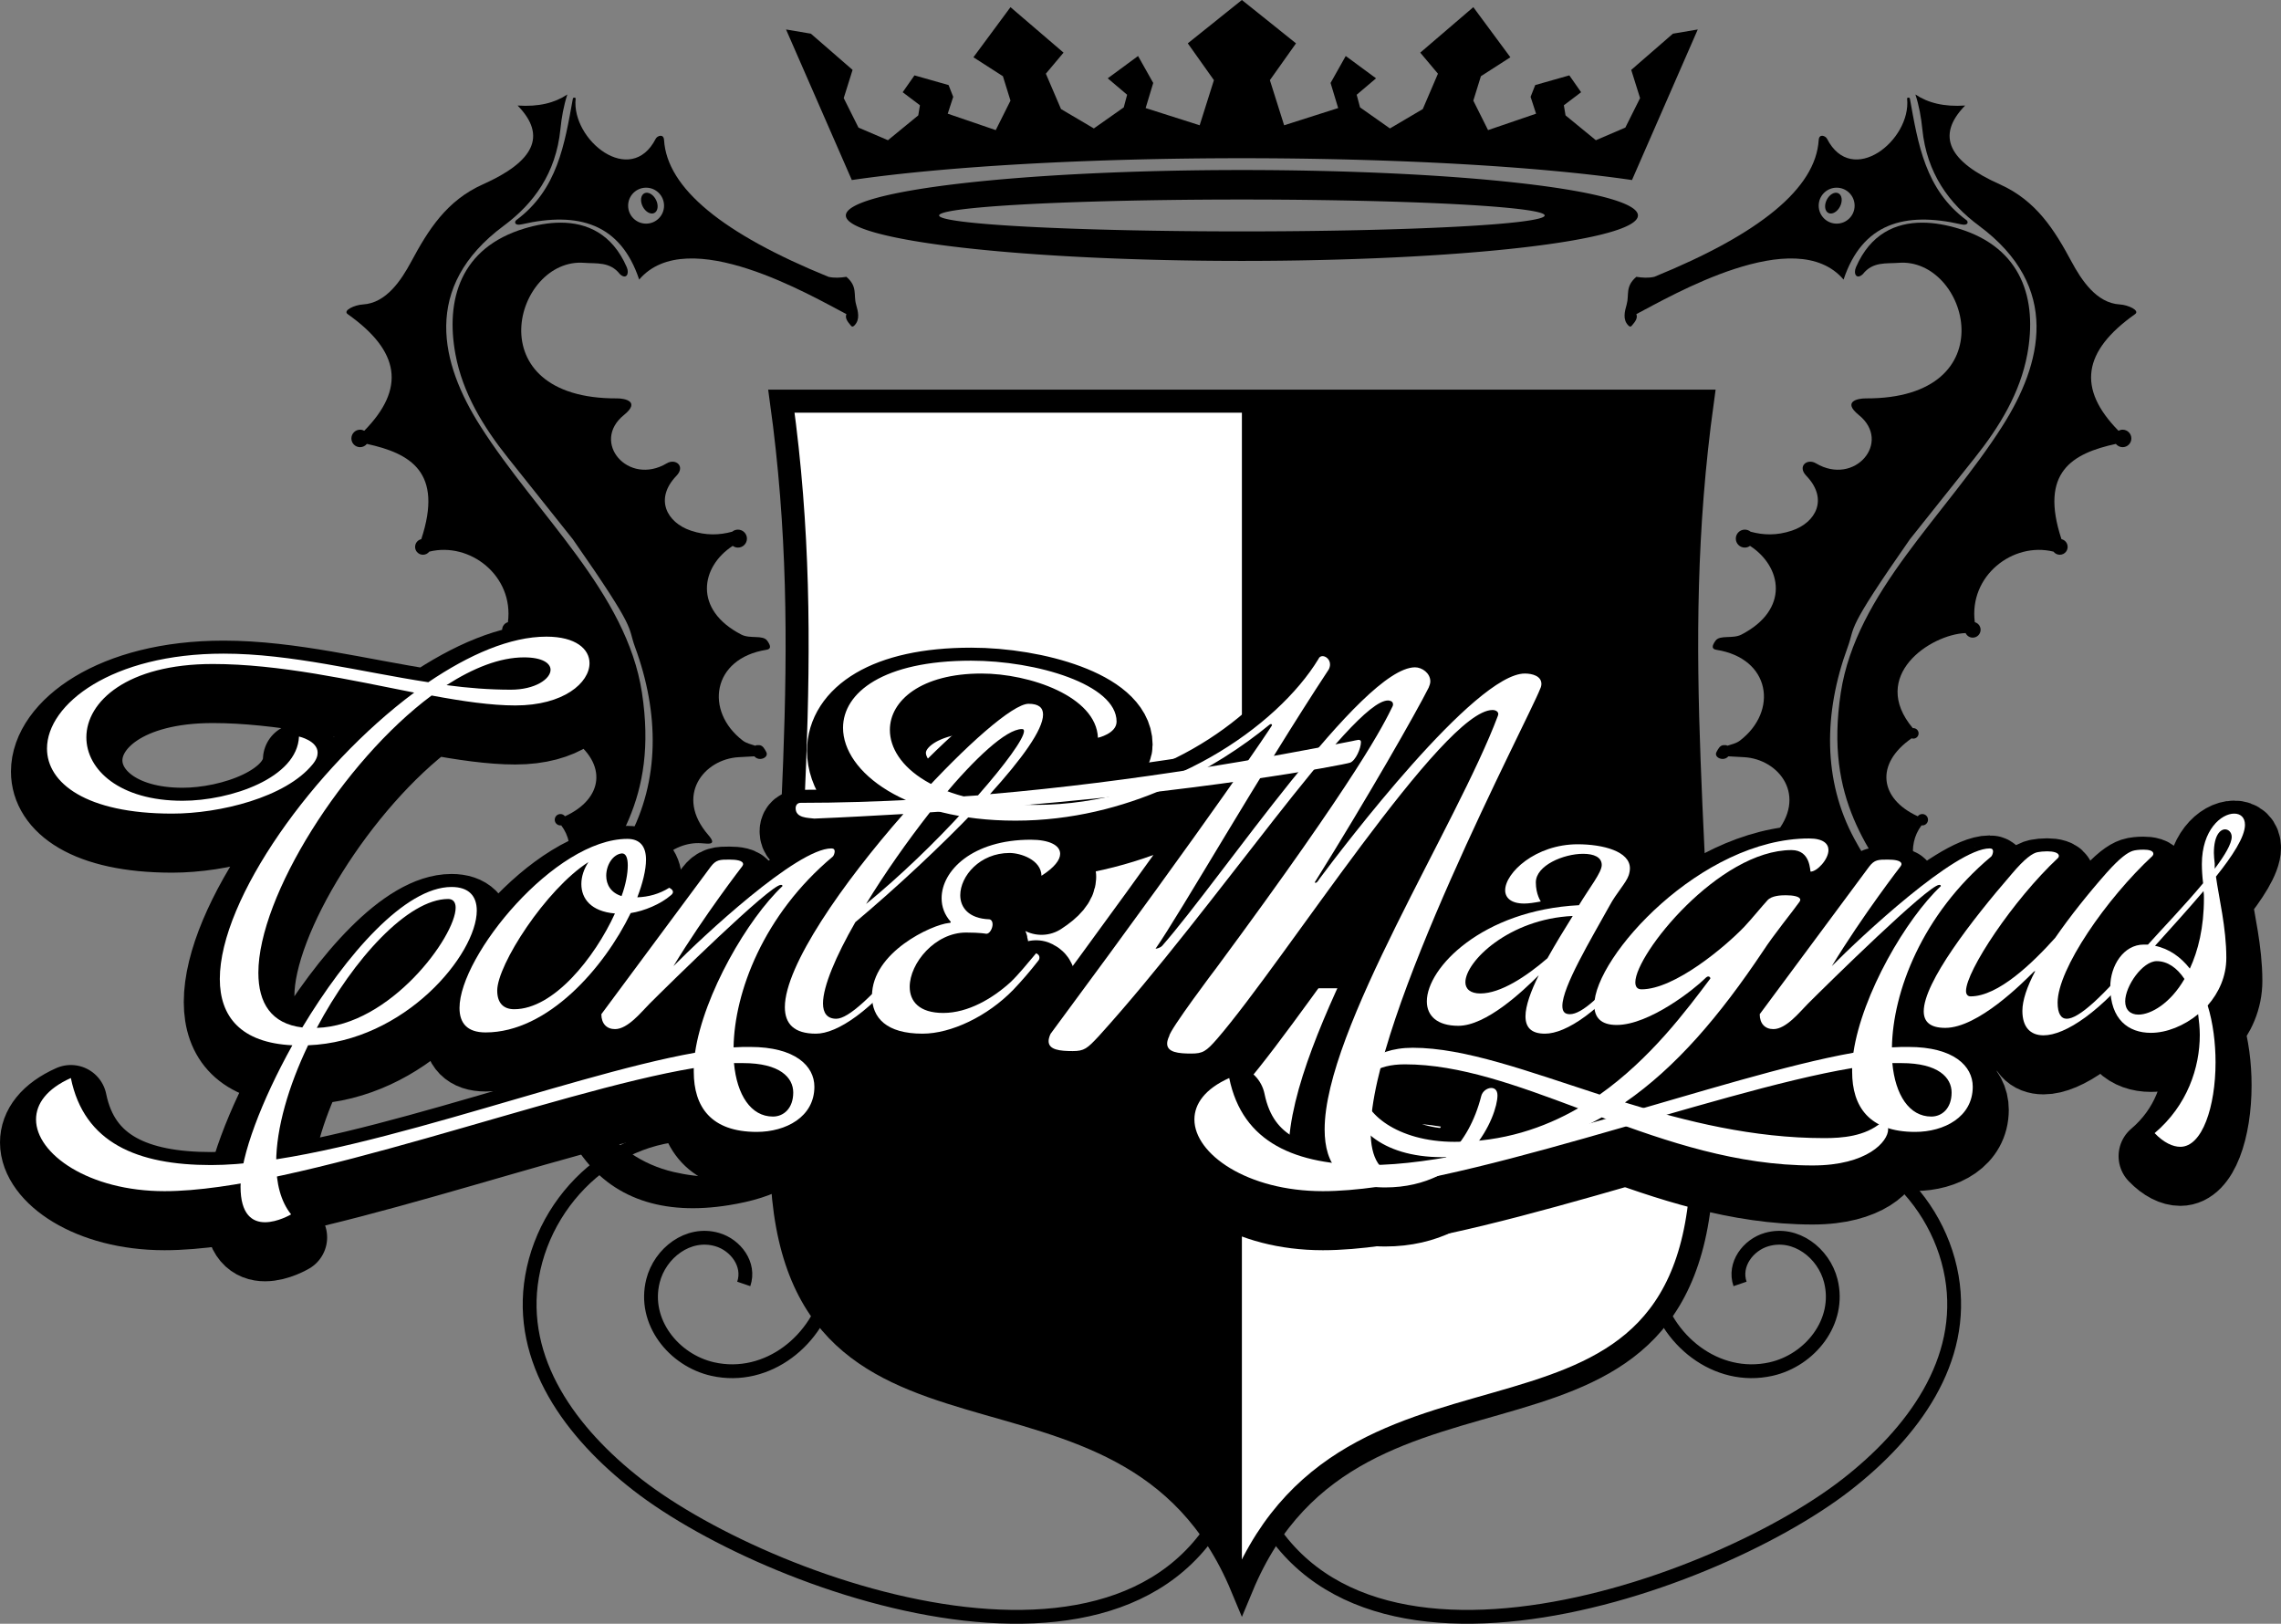 <?xml version="1.0" encoding="UTF-8" standalone="no"?>
<!-- Created with Inkscape (http://www.inkscape.org/) -->

<svg
   xmlns:dc="http://purl.org/dc/elements/1.1/"
   xmlns:cc="http://creativecommons.org/ns#"
   xmlns:rdf="http://www.w3.org/1999/02/22-rdf-syntax-ns#"
   xmlns:svg="http://www.w3.org/2000/svg"
   xmlns="http://www.w3.org/2000/svg"
   xmlns:sodipodi="http://sodipodi.sourceforge.net/DTD/sodipodi-0.dtd"
   xmlns:inkscape="http://www.inkscape.org/namespaces/inkscape"
   width="990.655"
   height="705.236"
   id="svg2"
   version="1.1"
   inkscape:version="0.91 r"
   sodipodi:docname="stemma.svg">
  <rect width="100%" height="100%" fill="#808080" stroke="none"/>
  <defs
     id="defs4" />
  <sodipodi:namedview
     id="base"
     pagecolor="#ffffff"
     bordercolor="#666666"
     borderopacity="1.0"
     inkscape:pageopacity="0.0"
     inkscape:pageshadow="2"
     inkscape:zoom="1.1868364"
     inkscape:cx="495.32751"
     inkscape:cy="352.6181"
     inkscape:document-units="px"
     inkscape:current-layer="layer6"
     showgrid="false"
     showguides="true"
     inkscape:guide-bbox="true"
     inkscape:window-width="1680"
     inkscape:window-height="999"
     inkscape:window-x="0"
     inkscape:window-y="-3"
     inkscape:window-maximized="1"
     fit-margin-top="0"
     fit-margin-left="0"
     fit-margin-right="0"
     fit-margin-bottom="0" />
  <g
     inkscape:groupmode="layer"
     id="layer6"
     inkscape:label="decori"
     transform="translate(119.364,-123.13)"
     style="display:inline">
    <path
       id="path3850"
       style="display:inline;fill:none;stroke:#000000;stroke-width:6;stroke-linecap:butt;stroke-linejoin:miter;stroke-miterlimit:4;stroke-dasharray:none;stroke-opacity:1"
       d="m 636.346,680.774 c -2.897,-8.478 3.529,-16.941 11.556,-19.266 12.613,-3.654 24.82,5.898 27.857,17.914 4.478,17.714 -8.963,34.507 -25.927,38.327 -23.834,5.367 -46.1,-12.77 -50.771,-35.694 -6.321,-31.021 17.36,-59.689 47.306,-65.279 39.321,-7.34 75.357,22.771 81.933,60.843 6.32,36.592 -16.971,68.028 -45.872,90.47 C 622.682,814.482 450.842,874.371 420,757.611 389.158,874.371 217.318,814.482 157.572,768.088 128.671,745.646 105.38,714.21 111.7,677.618 c 6.576,-38.073 42.612,-68.184 81.933,-60.843 29.945,5.59 53.627,34.258 47.306,65.279 -4.671,22.924 -26.937,41.061 -50.771,35.694 -16.964,-3.82 -30.405,-20.612 -25.927,-38.327 3.037,-12.016 15.244,-21.568 27.857,-17.914 8.027,2.325 14.452,10.788 11.556,19.266"
       inkscape:connector-curvature="0"
       sodipodi:nodetypes="cssssssscsssssssc" />
  </g>
  <g
     inkscape:label="scudo"
     inkscape:groupmode="layer"
     id="layer1"
     style="display:inline"
     transform="translate(119.364,-123.13)">
    <path
       style="fill:#ffffff;stroke:#000000;stroke-width:10;stroke-linecap:butt;stroke-linejoin:miter;stroke-miterlimit:4;stroke-dasharray:none;stroke-dashoffset:0;stroke-opacity:1"
       d="m 220,297.362 c 15.379,111.391 0,197.399 0,326.228 0,153.247 150,68.615 200,188.784 50,-120.17 200,-35.538 200,-188.784 0,-128.83 -15.379,-214.838 0,-326.228 l -200,0 -200,0 z"
       id="rect2987"
       inkscape:connector-curvature="0" />
    <path
       style="fill:#000000;fill-opacity:1;stroke:none"
       d="m 420,297.375 0,255 198.562,0 c -3.421,-92.226 -10.931,-165.417 1.438,-255 l -200,0 z"
       id="rect3775"
       inkscape:connector-curvature="0" />
    <path
       style="fill:#000000;fill-opacity:1;stroke:none"
       d="M 221.438,552.375 C 220.605,574.826 220,598.372 220,623.594 c 0,153.247 150,68.612 200,188.781 l 0,-260 -198.562,0 z"
       id="rect3777"
       inkscape:connector-curvature="0" />
  </g>
  <g
     inkscape:groupmode="layer"
     id="layer2"
     inkscape:label="corona"
     style="display:inline"
     transform="translate(119.364,-123.13)">
    <g
       id="layer2-6"
       inkscape:label="Livello 2"
       transform="translate(1175.647,1781.399)" />
    <path
       style="fill:#000000;fill-opacity:1;fill-rule:evenodd;stroke:none;stroke-width:1px;stroke-linecap:butt;stroke-linejoin:miter;stroke-opacity:1"
       d="m 420,123.13 -23.498,18.824 11.346,15.988 -6.189,19.598 -23.465,-7.477 3.297,-10.904 -6.584,-11.705 -13.168,9.693 8.414,7.133 -1.465,5.486 -12.984,9.145 -14.266,-8.414 -6.582,-15.361 7.68,-9.145 -23.043,-19.752 -16.094,21.764 12.803,8.23 3.291,10.607 -6.4,12.801 -20.85,-7.133 2.377,-7.314 -2.012,-5.121 -14.812,-4.207 -5.121,7.316 7.498,5.67 -0.732,4.389 -13.166,10.791 -12.803,-5.488 -6.4,-12.801 3.84,-12.254 -18.105,-15.729 -10.791,-1.828 28.568,65.396 a 215.698,24.864 0 0 1 169.418,-9.482 215.698,24.864 0 0 1 169.418,9.482 l 28.568,-65.396 -10.791,1.828 -18.105,15.729 3.84,12.254 -6.4,12.801 -12.803,5.488 -13.166,-10.791 -0.733,-4.389 7.498,-5.67 -5.121,-7.316 -14.812,4.207 -2.012,5.121 2.377,7.314 -20.85,7.133 -6.4,-12.801 3.291,-10.607 12.803,-8.23 -16.094,-21.764 -23.043,19.752 7.68,9.145 -6.582,15.361 -14.266,8.414 -12.984,-9.145 -1.465,-5.486 8.414,-7.133 -13.168,-9.693 -6.584,11.705 3.297,10.904 -23.465,7.477 -6.189,-19.598 11.346,-15.988 -23.498,-18.824 z m 0,73.844 a 172,19.738 0 0 0 -172,19.738 172,19.738 0 0 0 172,19.738 172,19.738 0 0 0 172,-19.738 172,19.738 0 0 0 -172,-19.738 z m 0,12.816 a 131.499,6.921 0 0 1 131.5,6.922 131.499,6.921 0 0 1 -131.5,6.92 131.499,6.921 0 0 1 -131.5,-6.92 131.499,6.921 0 0 1 131.5,-6.922 z"
       id="path7148"
       inkscape:connector-curvature="0" />
  </g>
  <g
     inkscape:groupmode="layer"
     id="layer3"
     inkscape:label="cavallucci"
     style="display:inline"
     transform="translate(119.364,-123.13)">
    <path
       style="display:inline;fill:#000000;stroke:none"
       d="m 712.509,164.162 c 1.634,5 2.499,10.025 3,15 1.943,19.292 11.669,32.408 24.6,42 35.942,26.662 27.334,60.043 10.2,87 -24.751,38.941 -63.541,72.254 -70.2,115.8 -7.182,46.966 12.822,68.309 28.2,93 12.023,19.304 18.66,41.577 19.2,67.2 6.464,-22.874 5.625,-45.716 -9,-70.2 -7.011,-11.737 -10.078,-23.413 -3.337,-32.362 0.11,0.015 0.224,0.037 0.338,0.037 1.366,0 2.475,-1.109 2.475,-2.475 0,-1.366 -1.109,-2.475 -2.475,-2.475 -0.806,0 -1.517,0.378 -1.969,0.975 -16.573,-7.541 -18.719,-22.729 -2.681,-33.862 0.237,0.083 0.484,0.131 0.75,0.131 1.262,0 2.288,-1.007 2.288,-2.269 0,-1.262 -1.026,-2.288 -2.288,-2.288 -0.076,0 -0.151,0.012 -0.225,0.019 -19.125,-22.806 7.679,-40.744 22.931,-41.306 0.541,1.175 1.715,1.988 3.094,1.988 1.889,0 3.413,-1.523 3.413,-3.413 0,-1.576 -1.062,-2.903 -2.513,-3.3 -2.63,-20.156 16.542,-35.024 34.181,-30.637 0.625,0.822 1.607,1.35 2.719,1.35 1.097,0 2.074,-0.51 2.7,-1.312 0.452,-0.58 0.713,-1.308 0.713,-2.1 0,-1.64 -1.141,-3.023 -2.681,-3.356 -9.636,-29.2 4.761,-37.255 23.625,-41.381 0.695,0.862 1.75,1.425 2.944,1.425 2.096,0 3.788,-1.692 3.788,-3.788 0,-2.096 -1.692,-3.806 -3.788,-3.806 -0.655,0 -1.262,0.177 -1.8,0.469 -18.026,-18.353 -15.545,-34.575 7.2,-50.663 2.237,-1.582 -3.031,-3.999 -6.6,-4.2 -10.201,-0.574 -16.744,-10.684 -21,-18.6 -7.38,-13.729 -15.31,-26.507 -31.2,-33.6 -21.764,-9.715 -28.037,-20.878 -15,-34.2 -9.135,0.633 -16.178,-1.149 -21.6,-4.8 z"
       id="path4729"
       inkscape:connector-curvature="0" />
    <path
       style="display:inline;fill:#000000;stroke:none"
       d="m 709.453,165.531 c -0.294,0.004 -0.573,0.152 -0.544,0.431 1.878,18.062 -23.927,38.669 -34.8,17.4 -0.604,-1.182 -3.416,-2.378 -3.6,0.6 -1.294,20.943 -25.535,40.703 -71.4,59.4 -2.686,0.604 -5.255,0.385 -7.8,0 -4.968,4.255 -3,7.8 -4.2,12 -0.915,3.202 -1.73,6.487 0.6,9 1.03,1.11 1.418,0.444 1.8,0 1.221,-1.418 2.532,-3.098 1.8,-4.8 15,-7.8 69,-39.6 90,-15 8.129,-24.428 26.482,-29.615 51,-24 3.346,0.766 3.189,-1.216 2.4,-1.8 -17.933,-13.271 -21.008,-32.945 -24.6,-52.8 -0.053,-0.296 -0.362,-0.435 -0.656,-0.431 z m -31.144,39.112 c 4.311,0 7.8,3.508 7.8,7.819 0,4.311 -3.489,7.8 -7.8,7.8 -4.311,0 -7.8,-3.489 -7.8,-7.8 0,-4.311 3.489,-7.819 7.8,-7.819 z"
       id="path4759"
       inkscape:connector-curvature="0" />
    <ellipse
       style="display:inline;fill:#000000;fill-opacity:1;stroke:none"
       id="path4766"
       transform="matrix(0.583,0.278,-0.283,0.573,-269.982,-438.286)"
       cx="1760"
       cy="279.862"
       rx="5"
       ry="7.5" />
    <path
       style="display:inline;fill:#000000;stroke:none"
       d="m 715.434,219.831 c -11.507,0.008 -22.431,4.845 -28.725,19.331 -1.274,2.933 0.268,5.588 3,3 4.298,-5.519 10.319,-4.46 15.45,-4.875 30.218,-2.442 47.516,59.163 -14.25,58.875 -3.37,-0.016 -10.28,1.325 -3,7.2 14.534,11.729 -1.742,31.015 -18.6,21 -3.828,-2.274 -8.168,1.28 -4.2,5.4 9.701,10.073 4.194,20.337 -6.244,23.831 -6.612,2.214 -12.439,1.966 -17.944,0.469 -0.678,-0.571 -1.556,-0.9 -2.513,-0.9 -2.154,0 -3.9,1.746 -3.9,3.9 0,2.154 1.746,3.9 3.9,3.9 0.851,0 1.628,-0.288 2.269,-0.75 13.856,9.004 17.28,27.692 -3.769,38.55 -3.791,1.955 -9.304,-0.008 -11.213,2.644 -1.735,2.41 -1.629,3.633 0.412,3.956 23.586,3.738 26.855,26.631 10.238,39.394 -1.587,1.219 -3.636,1.655 -5.456,2.25 -0.468,-0.266 -1.038,-0.321 -1.781,-0.244 -1.536,0.16 -2.23,1.59 -3,3 -0.877,1.606 0.87,3 2.7,3 0.993,0 1.87,-0.45 2.475,-1.144 l 6.825,0.375 c 15.134,0.832 27.893,16.811 13.2,33.769 -3.917,4.521 -0.296,3.853 3,3.6 11.929,-0.915 28.088,10.044 19.2,30 -1.784,4.005 0.675,3.121 3,3.6 47.887,9.877 45.956,96.096 -10.2,109.2 -22.332,5.211 -46.382,1.381 -58.2,-22.2 -7.476,-14.917 -11.165,-48.822 19.8,-55.2 13.999,-2.884 32.278,3.686 29.4,28.2 -0.593,5.052 -7.036,11.999 -13.406,8.231 -4.933,-2.917 -11.813,0.977 -4.594,4.369 11.421,5.365 21.285,-3.588 24.6,-10.8 8.065,-17.546 1.884,-31.942 -12,-39 -17.7,-8.998 -34.122,-4.725 -47.4,7.2 -18.122,16.276 -18.273,38.132 -9,60.6 9.46,22.921 27.735,29.919 46.8,33 28.634,4.627 50.927,-2.816 64.8,-22.8 17.584,-25.33 21.932,-44.006 7.8,-84.6 -6.462,-18.561 -19.69,-34.649 -28.931,-51.731 -13.662,-25.255 -13.418,-54.608 -2.869,-83.269 3.502,-9.515 -1.476,-6.032 27,-46.8 l 28.2,-35.4 c 10.757,-13.503 19.7,-28.214 22.8,-45 4.376,-23.697 -2.191,-46.24 -30,-54.6 -5.087,-1.529 -10.444,-2.535 -15.675,-2.531 z"
       id="path4771"
       inkscape:connector-curvature="0"
       sodipodi:nodetypes="sscsssssscssscscsscscscssssssssscsssssssscscssss" />
    <path
       inkscape:connector-curvature="0"
       id="path4801"
       d="m 127.037,164.162 c -1.634,5 -2.499,10.025 -3,15 -1.943,19.292 -11.669,32.408 -24.6,42 -35.942,26.662 -27.334,60.043 -10.2,87 24.751,38.941 63.541,72.254 70.2,115.8 7.182,46.966 -12.822,68.309 -28.2,93 -12.023,19.304 -18.66,41.577 -19.2,67.2 -6.464,-22.874 -5.625,-45.716 9,-70.2 7.011,-11.737 10.078,-23.413 3.337,-32.362 -0.11,0.015 -0.224,0.037 -0.338,0.037 -1.366,0 -2.475,-1.109 -2.475,-2.475 0,-1.366 1.109,-2.475 2.475,-2.475 0.806,0 1.517,0.378 1.969,0.975 16.573,-7.541 18.719,-22.729 2.681,-33.862 -0.237,0.083 -0.484,0.131 -0.75,0.131 -1.262,0 -2.288,-1.007 -2.288,-2.269 0,-1.262 1.026,-2.288 2.288,-2.288 0.076,0 0.151,0.012 0.225,0.019 19.125,-22.806 -7.679,-40.744 -22.931,-41.306 -0.541,1.175 -1.715,1.988 -3.094,1.988 -1.889,0 -3.413,-1.523 -3.413,-3.413 0,-1.576 1.062,-2.903 2.513,-3.3 2.63,-20.156 -16.542,-35.024 -34.181,-30.637 -0.625,0.822 -1.607,1.35 -2.719,1.35 -1.097,0 -2.074,-0.51 -2.7,-1.312 -0.452,-0.58 -0.713,-1.308 -0.713,-2.1 0,-1.64 1.141,-3.023 2.681,-3.356 9.636,-29.2 -4.761,-37.255 -23.625,-41.381 -0.695,0.862 -1.75,1.425 -2.944,1.425 -2.096,0 -3.788,-1.692 -3.788,-3.788 0,-2.096 1.692,-3.806 3.788,-3.806 0.655,0 1.262,0.177 1.8,0.469 18.026,-18.353 15.545,-34.575 -7.2,-50.663 -2.237,-1.582 3.031,-3.999 6.6,-4.2 10.201,-0.574 16.744,-10.684 21,-18.6 7.38,-13.729 15.31,-26.507 31.2,-33.6 21.764,-9.715 28.037,-20.878 15,-34.2 9.135,0.633 16.178,-1.149 21.6,-4.8 z"
       style="display:inline;fill:#000000;stroke:none" />
    <path
       inkscape:connector-curvature="0"
       id="path4803"
       d="m 130.093,165.531 c 0.294,0.004 0.573,0.152 0.544,0.431 -1.878,18.062 23.927,38.669 34.8,17.4 0.604,-1.182 3.416,-2.378 3.6,0.6 1.294,20.943 25.535,40.703 71.4,59.4 2.686,0.604 5.255,0.385 7.8,0 4.968,4.255 3,7.8 4.2,12 0.915,3.202 1.73,6.487 -0.6,9 -1.03,1.11 -1.418,0.444 -1.8,0 -1.221,-1.418 -2.532,-3.098 -1.8,-4.8 -15,-7.8 -69,-39.6 -90,-15 -8.129,-24.428 -26.482,-29.615 -51,-24 -3.346,0.766 -3.189,-1.216 -2.4,-1.8 17.933,-13.271 21.008,-32.945 24.6,-52.8 0.053,-0.296 0.362,-0.435 0.656,-0.431 z m 31.144,39.112 c -4.311,0 -7.8,3.508 -7.8,7.819 0,4.311 3.489,7.8 7.8,7.8 4.311,0 7.8,-3.489 7.8,-7.8 0,-4.311 -3.489,-7.819 -7.8,-7.819 z"
       style="display:inline;fill:#000000;stroke:none" />
    <ellipse
       transform="matrix(-0.583,0.278,0.283,0.573,1109.528,-438.286)"
       id="path4805"
       style="display:inline;fill:#000000;fill-opacity:1;stroke:none"
       cx="1760"
       cy="279.862"
       rx="5"
       ry="7.5" />
    <path
       sodipodi:nodetypes="sscsssssscssscscsscscscssssssssscsssssssscscssss"
       inkscape:connector-curvature="0"
       id="path4807"
       d="m 124.112,219.831 c 11.507,0.008 22.431,4.845 28.725,19.331 1.274,2.933 -0.268,5.588 -3,3 -4.298,-5.519 -10.319,-4.46 -15.45,-4.875 -30.218,-2.442 -47.516,59.163 14.25,58.875 3.37,-0.016 10.28,1.325 3,7.2 -14.534,11.729 1.742,31.015 18.6,21 3.828,-2.274 8.168,1.28 4.2,5.4 -9.701,10.073 -4.194,20.337 6.244,23.831 6.612,2.214 12.439,1.966 17.944,0.469 0.678,-0.571 1.556,-0.9 2.513,-0.9 2.154,0 3.9,1.746 3.9,3.9 0,2.154 -1.746,3.9 -3.9,3.9 -0.851,0 -1.628,-0.288 -2.269,-0.75 -13.856,9.004 -17.28,27.692 3.769,38.55 3.791,1.955 9.304,-0.008 11.213,2.644 1.735,2.41 1.629,3.633 -0.412,3.956 -23.586,3.738 -26.855,26.631 -10.238,39.394 1.587,1.219 3.636,1.655 5.456,2.25 0.468,-0.266 1.038,-0.321 1.781,-0.244 1.536,0.16 2.23,1.59 3,3 0.877,1.606 -0.87,3 -2.7,3 -0.993,0 -1.87,-0.45 -2.475,-1.144 l -6.825,0.375 c -15.134,0.832 -27.893,16.811 -13.2,33.769 3.917,4.521 0.296,3.853 -3,3.6 -11.929,-0.915 -28.088,10.044 -19.2,30 1.784,4.005 -0.675,3.121 -3,3.6 -47.887,9.877 -45.956,96.096 10.2,109.2 22.332,5.211 46.382,1.381 58.2,-22.2 7.476,-14.917 11.165,-48.822 -19.8,-55.2 -13.999,-2.884 -32.278,3.686 -29.4,28.2 0.593,5.052 7.036,11.999 13.406,8.231 4.933,-2.917 11.813,0.977 4.594,4.369 -11.421,5.365 -21.285,-3.588 -24.6,-10.8 -8.065,-17.546 -1.884,-31.942 12,-39 17.7,-8.998 34.122,-4.725 47.4,7.2 18.122,16.276 18.273,38.132 9,60.6 -9.46,22.921 -27.735,29.919 -46.8,33 -28.634,4.627 -50.927,-2.816 -64.8,-22.8 -17.584,-25.33 -21.932,-44.006 -7.8,-84.6 6.462,-18.561 19.69,-34.649 28.931,-51.731 13.662,-25.255 13.418,-54.608 2.869,-83.269 -3.502,-9.515 1.476,-6.032 -27,-46.8 l -28.2,-35.4 c -10.757,-13.503 -19.7,-28.214 -22.8,-45 -4.376,-23.697 2.191,-46.24 30,-54.6 5.087,-1.529 10.444,-2.535 15.675,-2.531 z"
       style="display:inline;fill:#000000;stroke:none" />
  </g>
  <g
     inkscape:groupmode="layer"
     id="layer5"
     inkscape:label="testo"
     style="display:inline"
     transform="translate(119.364,-123.13)">
    <g
       style="font-style:normal;font-variant:normal;font-weight:normal;font-stretch:normal;font-size:180px;line-height:10%;font-family:'Buffet Script';-inkscape-font-specification:'Buffet Script';letter-spacing:0px;word-spacing:0px;fill:none;stroke:#000000;stroke-width:31.3;stroke-linejoin:round;stroke-miterlimit:4;stroke-dasharray:none"
       id="text3010">
      <path
         d="m 136.667,421.162 c 0,-6.12 -5.94,-11.52 -18.72,-11.52 -15.66,0 -33.48,7.74 -51.3,19.8 -29.34,-4.5 -59.58,-12.42 -88.92,-12.42 -48.6,0 -76.68,21.96 -76.68,41.22 0,14.94 16.92,28.26 54.36,28.26 20.7,0 49.32,-7.02 61.02,-21.42 1.62,-1.98 2.16,-3.6 2.16,-5.04 0,-5.22 -8.1,-7.02 -8.1,-7.02 -0.72,18 -29.7,27.9 -50.58,27.9 -27.36,0 -41.76,-13.5 -41.76,-27.54 0,-15.48 17.64,-31.86 54.9,-31.86 28.8,0 60.12,7.02 87.48,12.42 -43.56,32.4 -84.42,89.64 -84.42,124.38 0,16.38 9.18,27.72 31.5,28.8 -13.32,23.94 -22.5,48.06 -22.5,61.38 0,12.24 5.22,15.48 10.62,15.48 5.58,0 11.34,-3.42 11.34,-3.42 -4.5,-5.58 -6.48,-13.5 -6.48,-22.5 0,-14.94 5.4,-33.3 13.86,-50.94 42.12,-1.62 73.26,-39.6 73.26,-58.5 0,-6.3 -3.42,-10.26 -10.98,-10.26 -20.16,0 -45.72,29.34 -64.8,61.02 -13.5,-1.62 -19.08,-10.62 -19.08,-23.76 0,-33.12 36.72,-91.8 75.24,-120.42 13.5,2.52 25.92,4.32 36.36,4.32 21.06,0 32.22,-9.9 32.22,-18.36 z m -16.92,2.88 c 0,3.96 -6.66,8.64 -17.28,8.64 -9.18,0 -18.54,-0.72 -27.9,-1.98 11.52,-7.38 23.04,-12.06 33.66,-12.06 7.92,0 11.52,2.52 11.52,5.4 z m -41.22,103.32 c 0,12.42 -28.44,51.3 -60.3,52.2 15.84,-29.88 39.6,-55.98 57.06,-55.98 2.16,0 3.24,1.44 3.24,3.78 z"
         id="path6348"
         inkscape:connector-curvature="0" />
      <path
         d="m 172.904,520.522 c 0,-1.08 -1.62,-1.8 -1.62,-1.8 -4.32,2.7 -9,3.96 -13.86,4.14 2.34,-6.12 3.78,-11.88 3.78,-16.38 0,-5.4 -2.34,-9 -8.1,-9 -31.5,0 -72.9,50.76 -72.9,73.44 0,6.48 3.24,10.62 11.34,10.62 27,0 51.48,-28.08 63,-51.84 5.94,-0.9 13.14,-3.96 17.46,-7.74 0.72,-0.54 0.9,-1.08 0.9,-1.44 z m -19.62,-11.52 c 0,3.6 -0.9,8.46 -2.7,13.32 -4.68,-1.44 -6.66,-5.04 -6.66,-8.82 0,-4.68 2.88,-9.36 6.84,-9.72 1.8,0 2.52,2.16 2.52,5.22 z m -5.58,20.88 c -8.82,19.26 -26.64,41.58 -43.74,41.58 -4.5,0 -7.38,-2.52 -7.38,-8.1 0,-11.16 21.06,-43.92 39.6,-55.8 -1.98,3.06 -3.06,6.3 -3.06,9.54 0,6.3 4.14,11.88 14.58,12.78 z"
         id="path6350"
         inkscape:connector-curvature="0" />
      <path
         d="m 243.146,502.882 c 0,-0.72 -0.36,-1.26 -1.44,-1.26 -14.94,0 -55.98,38.34 -68.58,51.12 13.32,-21.96 29.88,-43.38 29.88,-43.38 0.18,-0.36 0.36,-0.54 0.36,-0.9 0,-1.62 -3.06,-1.98 -5.94,-1.98 -4.14,0 -5.76,0 -8.1,3.06 l -47.52,64.08 c 0,4.14 2.34,6.48 5.94,6.48 5.58,0 11.52,-7.56 14.94,-10.98 8.64,-8.64 52.38,-51.66 57.06,-51.66 0.36,0 0.72,0 0.72,0.54 -14.94,14.04 -34.2,46.8 -37.98,72.36 -57.6,10.26 -154.44,48.78 -210.24,48.78 -31.86,0 -55.08,-9.54 -60.84,-37.8 -10.44,4.68 -15.12,11.16 -15.12,18 0,14.94 22.86,31.14 55.8,31.14 57.06,0 169.2,-43.38 229.86,-53.46 l 0,1.62 c 0,15.12 7.38,26.1 27.36,26.1 12.6,0 25.02,-6.48 25.02,-19.62 0,-9 -8.28,-17.28 -27.9,-17.28 -2.34,0 -4.68,0 -7.2,0.18 0.36,-23.94 12.96,-57.6 43.02,-82.8 0.36,-0.18 0.9,-1.44 0.9,-2.34 z m -18,104.76 c 0,6.84 -4.14,10.44 -8.82,10.44 -9.54,0 -15.66,-9.36 -16.92,-23.22 l 3.96,0 c 16.02,0 21.78,6.3 21.78,12.78 z"
         id="path6352"
         inkscape:connector-curvature="0" />
      <path
         d="m 471.704,455.362 c 0,-0.72 -0.54,-0.9 -1.08,-0.9 -0.36,0 -2.7,0.54 -2.7,0.54 -34.38,6.84 -94.14,17.64 -157.32,23.04 13.68,-15.12 23.04,-27.9 23.04,-34.56 0,-3.06 -1.98,-4.68 -6.3,-4.68 -6.84,0 -27.36,18.18 -48.6,41.58 -17.1,0.9 -34.02,1.44 -50.4,1.44 -1.44,0 -2.16,1.08 -2.16,2.34 0,4.32 5.4,4.14 8.1,4.5 13.32,-0.54 26.1,-1.26 38.7,-1.98 -26.28,29.88 -51.48,65.88 -51.48,83.88 0,7.2 3.96,11.52 13.5,11.52 9.18,0 24.12,-9.72 41.4,-31.86 0.36,-0.54 0.36,-0.9 0.36,-1.26 0,-1.26 -1.44,-1.8 -1.44,-1.8 -15.84,18.9 -26.28,28.44 -31.5,28.44 -3.96,0 -5.76,-2.52 -5.76,-6.66 0,-7.38 5.58,-20.52 14.04,-35.28 18.18,-15.3 37.26,-33.12 52.56,-49.14 97.92,-7.38 160.02,-19.26 162.36,-20.16 2.34,-0.9 4.68,-6.12 4.68,-9 z m -146.34,-4.68 c 0,3.24 -8.1,14.4 -19.98,27.9 l -15.66,1.08 c 14.22,-17.1 27.9,-29.88 34.74,-29.88 0.72,0 0.9,0.36 0.9,0.9 z m -25.74,34.2 c -12.6,13.86 -28.26,28.98 -42.84,40.86 8.1,-13.32 18,-27.36 27.72,-39.78 5.4,-0.36 10.08,-0.72 15.12,-1.08 z"
         id="path6354"
         inkscape:connector-curvature="0" />
      <path
         d="m 341.066,503.962 c 0,-3.78 -4.86,-6.12 -12.78,-6.12 -25.38,0 -38.7,13.5 -38.7,25.38 0,3.78 1.26,7.2 3.96,10.26 l 0,0.18 c 0,0.36 -0.9,0.36 -0.9,0.36 -7.2,0.72 -33.3,12.6 -33.3,31.68 0,9.54 6.3,16.38 21.96,16.38 12.42,0 28.26,-7.56 39.42,-19.08 3.6,-3.78 7.2,-7.92 10.98,-12.78 0.36,-0.54 0.36,-0.9 0.36,-1.26 0,-1.26 -1.44,-1.8 -1.44,-1.8 -4.14,4.86 -7.56,9.18 -11.16,12.6 -7.74,7.02 -18.36,13.32 -29.16,13.32 -10.44,0 -14.58,-5.04 -14.58,-11.34 0,-10.26 10.98,-23.58 24.48,-23.58 6.3,0 8.82,0.54 8.82,0.54 1.44,0 2.7,-2.34 2.7,-4.14 0,-1.08 -0.54,-2.16 -1.62,-2.16 -8.64,-0.36 -12.42,-5.04 -12.42,-10.44 0,-8.28 8.46,-18.36 21.42,-18.36 4.68,0 13.68,2.88 13.86,9.9 5.58,-3.6 8.1,-6.84 8.1,-9.54 z"
         id="path6356"
         inkscape:connector-curvature="0" />
      <path
         d="m 550.077,430.162 c 0,-3.42 -3.96,-4.5 -7.2,-4.5 -21.6,0 -78.84,75.24 -89.28,89.28 -0.72,1.08 -1.08,1.62 -1.62,1.62 l -0.36,-0.18 c 22.86,-36.54 44.28,-74.16 49.5,-84.6 0.36,-0.9 0.72,-1.8 0.72,-2.7 0,-3.6 -3.6,-6.12 -6.66,-6.12 -23.22,0.18 -83.7,91.26 -109.8,120.96 -1.08,1.08 -2.7,1.26 -2.88,1.26 10.8,-15.48 45.36,-75.96 75.24,-121.32 0.36,-0.72 0.54,-1.44 0.54,-2.16 0,-2.16 -1.8,-3.6 -3.24,-3.6 -0.72,0 -1.44,0.36 -1.8,1.26 -17.82,29.34 -66.42,63.36 -122.94,63.36 -43.2,0 -63.18,-17.1 -63.18,-32.58 0,-12.78 13.68,-24.48 39.78,-24.48 20.88,0 49.86,9.9 50.58,27.9 0,0 8.1,-1.8 8.1,-7.02 0,-16.2 -34.92,-26.46 -63.18,-26.46 -38.16,0 -55.62,13.86 -55.62,29.16 0,19.08 27,40.32 74.88,40.32 48.96,0 88.2,-23.58 109.98,-41.4 0.54,-0.36 0.54,-0.54 1.08,-0.54 0.36,0 0.36,0.54 0.36,0.54 -0.72,1.26 -22.86,34.92 -96.12,133.92 0,0 -0.9,1.62 -0.9,3.24 0,3.78 4.86,4.32 10.44,4.32 5.04,0 6.3,-1.08 11.34,-6.48 50.58,-55.8 109.98,-145.8 125.64,-145.8 0,0 2.16,0 2.16,1.62 0,0.36 0,0.54 -0.18,0.9 -3.78,7.74 -14.22,29.34 -76.5,113.58 -0.18,0.18 -20.52,27.18 -20.52,29.7 0,0 -0.9,1.62 -0.9,3.24 0,3.78 4.86,4.32 10.44,4.32 5.04,0 6.48,-0.9 11.34,-6.48 29.34,-34.02 98.1,-142.74 119.52,-142.74 1.44,0 2.52,0.72 2.52,1.8 l -0.18,0.72 c -17.82,47.52 -75.24,136.26 -75.24,179.64 0,15.48 7.2,25.2 26.28,25.2 36.18,0 48.78,-31.14 48.78,-39.96 0,-2.34 -1.26,-3.24 -2.7,-3.24 -1.8,0 -3.78,1.44 -4.32,3.42 -5.58,21.96 -19.8,34.38 -34.56,34.38 -9.54,0 -13.5,-7.38 -13.5,-19.08 0,-49.32 68.22,-178.2 73.62,-192.06 0.36,-0.72 0.54,-1.44 0.54,-2.16 z"
         id="path6358"
         inkscape:connector-curvature="0" />
      <path
         d="m 593.381,548.962 c 0,-1.26 -1.44,-1.8 -1.44,-1.8 -15.84,18.9 -24.3,26.46 -29.52,26.46 -2.34,0 -3.24,-1.26 -3.24,-3.6 0,-8.28 12.24,-28.62 20.52,-43.56 2.88,-5.4 7.2,-9.9 8.28,-13.14 0.36,-1.08 0.54,-2.16 0.54,-3.06 0,-7.38 -11.7,-10.44 -22.68,-10.44 -18.36,0 -31.5,12.42 -31.5,19.98 0,3.24 2.52,5.76 8.28,5.76 1.98,0 4.32,-0.36 7.2,-0.9 0,0 -2.16,-3.06 -2.16,-8.28 0,-7.38 12.06,-12.42 20.52,-12.42 4.68,0 8.1,1.44 8.1,4.86 0,3.24 -5.22,9.72 -9.9,17.46 -41.94,2.16 -66.06,27.18 -66.06,41.76 0,6.3 4.5,10.62 13.68,10.62 12.06,0 27.9,-14.94 34.92,-21.96 -3.42,6.84 -5.76,13.32 -5.76,17.82 0,4.68 2.34,7.56 8.46,7.56 9.18,0 24.12,-9.72 41.4,-31.86 0.36,-0.54 0.36,-0.9 0.36,-1.26 z m -29.7,-18 c -3.6,5.76 -7.56,12.24 -10.98,18.36 -9.18,7.92 -20.34,15.3 -29.16,15.3 -4.32,0 -6.48,-1.98 -6.48,-4.86 0,-9 18.9,-27.54 46.62,-28.8 z"
         id="path6360"
         inkscape:connector-curvature="0" />
      <path
         d="m 700.672,623.662 c 0,-1.8 -1.08,-3.06 -2.88,-3.06 -7.2,6.12 -17.1,6.84 -24.84,6.84 -30.96,0 -59.94,-7.2 -86.58,-15.48 22.14,-15.3 41.04,-37.44 59.94,-65.7 4.68,-7.2 12.78,-17.1 15.84,-21.42 0.18,-0.36 0.36,-0.54 0.36,-0.9 0,-1.44 -3.06,-1.98 -6.3,-1.98 -2.16,0 -6.12,0.18 -7.92,2.16 -2.34,2.52 -7.02,8.28 -10.08,11.52 -8.28,8.64 -30.24,27.18 -44.64,27.18 -1.98,0 -2.7,-1.26 -2.7,-3.06 0,-12.24 36.36,-57.42 67.86,-57.42 8.46,0 7.92,9.36 8.28,9.36 2.7,0 7.74,-5.22 7.74,-9.36 0,-2.7 -2.16,-5.04 -8.46,-5.04 -46.8,0 -93.24,51.48 -93.24,72.36 0,5.4 2.88,8.64 9.72,8.64 14.22,0 33.84,-15.66 38.34,-20.16 0.72,-0.72 1.08,-0.9 1.44,-0.9 0,0 0.9,0 0.9,0.9 -10.44,13.86 -25.92,34.74 -48.06,50.4 -31.14,-10.08 -58.5,-20.34 -81.18,-20.34 -17.64,0 -27,10.08 -27,20.88 0,12.78 12.78,26.64 39.78,26.64 27,0 49.5,-6.12 69.3,-17.28 28.44,10.62 58.86,20.88 91.62,20.88 23.76,0 32.76,-10.44 32.76,-15.66 z m -134.64,-9.18 c -14.94,8.64 -32.76,14.58 -53.64,14.58 -25.2,0 -39.78,-12.78 -39.78,-22.5 0,-6.12 5.76,-11.16 18.18,-11.16 23.76,0 48.78,9.18 75.24,19.08 z"
         id="path6362"
         inkscape:connector-curvature="0" />
      <path
         d="m 746.232,502.882 c 0,-0.72 -0.36,-1.26 -1.44,-1.26 -14.94,0 -55.98,38.34 -68.58,51.12 13.32,-21.96 29.88,-43.38 29.88,-43.38 0.18,-0.36 0.36,-0.54 0.36,-0.9 0,-1.62 -3.06,-1.98 -5.94,-1.98 -4.14,0 -5.76,0 -8.1,3.06 l -47.52,64.08 c 0,4.14 2.34,6.48 5.94,6.48 5.58,0 11.52,-7.56 14.94,-10.98 8.64,-8.64 52.38,-51.66 57.06,-51.66 0.36,0 0.72,0 0.72,0.54 -14.94,14.04 -34.2,46.8 -37.98,72.36 -57.6,10.26 -154.44,48.78 -210.24,48.78 -31.86,0 -55.08,-9.54 -60.84,-37.8 -10.44,4.68 -15.12,11.16 -15.12,18 0,14.94 22.86,31.14 55.8,31.14 57.06,0 169.2,-43.38 229.86,-53.46 l 0,1.62 c 0,15.12 7.38,26.1 27.36,26.1 12.6,0 25.02,-6.48 25.02,-19.62 0,-9 -8.28,-17.28 -27.9,-17.28 -2.34,0 -4.68,0 -7.2,0.18 0.36,-23.94 12.96,-57.6 43.02,-82.8 0.36,-0.18 0.9,-1.44 0.9,-2.34 z m -18,104.76 c 0,6.84 -4.14,10.44 -8.82,10.44 -9.54,0 -15.66,-9.36 -16.92,-23.22 l 3.96,0 c 16.02,0 21.78,6.3 21.78,12.78 z"
         id="path6364"
         inkscape:connector-curvature="0" />
      <path
         d="m 815.85,503.962 c 0,-1.44 -2.16,-1.8 -4.32,-1.8 -1.8,0 -3.6,0.18 -4.68,0.54 -2.16,0.72 -5.4,2.88 -11.34,9.54 -8.1,9.18 -15.84,18.9 -22.32,28.26 -9.72,10.8 -24.66,25.38 -36.72,25.38 -1.26,0 -1.98,-0.9 -1.98,-2.34 0,-8.64 20.34,-39.42 39.96,-57.78 0,0 0.36,-0.36 0.36,-0.9 0,-1.44 -2.52,-1.98 -5.04,-1.98 -1.62,0 -3.24,0.18 -4.14,0.36 -2.16,0.36 -5.58,2.7 -11.34,9.54 -17.28,19.98 -38.16,46.98 -38.16,59.58 0,4.5 2.7,7.2 9.36,7.2 14.22,0 33.66,-19.62 38.34,-24.3 0,0 0.36,-0.36 0.72,-0.36 -3.6,6.84 -5.58,12.78 -5.58,17.28 0,7.02 3.42,10.62 9.18,10.62 9.36,0 25.02,-10.08 42.66,-32.58 0.36,-0.54 0.36,-0.9 0.36,-1.26 0,-1.26 -1.44,-1.8 -1.44,-1.8 -15.84,18.9 -26.28,28.44 -31.5,28.44 -2.52,0 -3.96,-2.34 -3.96,-7.02 0,-14.58 21.24,-45.18 41.22,-63.72 0.18,-0.36 0.36,-0.54 0.36,-0.9 z"
         id="path6366"
         inkscape:connector-curvature="0" />
      <path
         d="m 855.641,491.362 c 0,-3.24 -1.98,-4.86 -4.68,-4.86 -5.58,0 -14.04,7.02 -14.04,21.96 0,2.34 0.18,5.4 0.54,8.28 -7.92,9.54 -17.82,19.8 -23.94,26.64 l -1.8,0 c -8.82,0 -14.58,9.18 -14.58,18.36 0,14.22 7.92,19.98 17.64,19.98 6.84,0 14.4,-3.06 20.52,-8.1 0.36,2.88 0.72,5.94 0.72,9 0,14.22 -5.4,30.6 -19.62,42.66 3.96,4.14 7.92,5.94 11.16,5.94 9.54,0 15.3,-17.46 15.3,-36.72 0,-8.28 -1.08,-17.1 -3.42,-24.66 4.86,-5.58 8.1,-12.6 8.1,-20.7 0,-13.14 -3.24,-26.1 -4.5,-35.28 7.2,-9 12.6,-17.28 12.6,-22.5 z m -5.76,5.22 c 0,3.06 -3.06,8.1 -7.38,13.86 l 0,-2.34 c -0.18,-1.62 -0.36,-3.06 -0.36,-4.5 0,-7.56 2.7,-10.26 4.86,-10.26 1.44,0 2.88,1.26 2.88,3.24 z m -12.06,26.64 c 0,12.78 -2.52,22.86 -6.12,30.6 -3.96,-5.04 -9,-8.64 -15.12,-9.9 6.3,-7.02 14.04,-15.48 21.06,-23.76 0.18,1.08 0.18,2.16 0.18,3.06 z m -8.46,35.1 c -6.12,10.62 -14.58,15.48 -19.98,15.48 -3.42,0 -5.76,-1.98 -5.76,-5.76 0,-6.66 7.56,-17.46 13.68,-17.46 4.68,0 8.82,2.88 12.06,7.74 z"
         id="path6368"
         inkscape:connector-curvature="0" />
    </g>
    <g
       style="font-style:normal;font-variant:normal;font-weight:normal;font-stretch:normal;font-size:180px;line-height:10%;font-family:'Buffet Script';-inkscape-font-specification:'Buffet Script';letter-spacing:0px;word-spacing:0px;fill:#ffffff;fill-opacity:1;stroke:none"
       id="text3014">
      <path
         d="m 136.667,411.162 c 0,-6.12 -5.94,-11.52 -18.72,-11.52 -15.66,0 -33.48,7.74 -51.3,19.8 -29.34,-4.5 -59.58,-12.42 -88.92,-12.42 -48.6,0 -76.68,21.96 -76.68,41.22 0,14.94 16.92,28.26 54.36,28.26 20.7,0 49.32,-7.02 61.02,-21.42 1.62,-1.98 2.16,-3.6 2.16,-5.04 0,-5.22 -8.1,-7.02 -8.1,-7.02 -0.72,18 -29.7,27.9 -50.58,27.9 -27.36,0 -41.76,-13.5 -41.76,-27.54 0,-15.48 17.64,-31.86 54.9,-31.86 28.8,0 60.12,7.02 87.48,12.42 -43.56,32.4 -84.42,89.64 -84.42,124.38 0,16.38 9.18,27.72 31.5,28.8 -13.32,23.94 -22.5,48.06 -22.5,61.38 0,12.24 5.22,15.48 10.62,15.48 5.58,0 11.34,-3.42 11.34,-3.42 -4.5,-5.58 -6.48,-13.5 -6.48,-22.5 0,-14.94 5.4,-33.3 13.86,-50.94 42.12,-1.62 73.26,-39.6 73.26,-58.5 0,-6.3 -3.42,-10.26 -10.98,-10.26 -20.16,0 -45.72,29.34 -64.8,61.02 -13.5,-1.62 -19.08,-10.62 -19.08,-23.76 0,-33.12 36.72,-91.8 75.24,-120.42 13.5,2.52 25.92,4.32 36.36,4.32 21.06,0 32.22,-9.9 32.22,-18.36 z m -16.92,2.88 c 0,3.96 -6.66,8.64 -17.28,8.64 -9.18,0 -18.54,-0.72 -27.9,-1.98 11.52,-7.38 23.04,-12.06 33.66,-12.06 7.92,0 11.52,2.52 11.52,5.4 z m -41.22,103.32 c 0,12.42 -28.44,51.3 -60.3,52.2 15.84,-29.88 39.6,-55.98 57.06,-55.98 2.16,0 3.24,1.44 3.24,3.78 z"
         id="path6371"
         inkscape:connector-curvature="0" />
      <path
         d="m 172.904,510.522 c 0,-1.08 -1.62,-1.8 -1.62,-1.8 -4.32,2.7 -9,3.96 -13.86,4.14 2.34,-6.12 3.78,-11.88 3.78,-16.38 0,-5.4 -2.34,-9 -8.1,-9 -31.5,0 -72.9,50.76 -72.9,73.44 0,6.48 3.24,10.62 11.34,10.62 27,0 51.48,-28.08 63,-51.84 5.94,-0.9 13.14,-3.96 17.46,-7.74 0.72,-0.54 0.9,-1.08 0.9,-1.44 z m -19.62,-11.52 c 0,3.6 -0.9,8.46 -2.7,13.32 -4.68,-1.44 -6.66,-5.04 -6.66,-8.82 0,-4.68 2.88,-9.36 6.84,-9.72 1.8,0 2.52,2.16 2.52,5.22 z m -5.58,20.88 c -8.82,19.26 -26.64,41.58 -43.74,41.58 -4.5,0 -7.38,-2.52 -7.38,-8.1 0,-11.16 21.06,-43.92 39.6,-55.8 -1.98,3.06 -3.06,6.3 -3.06,9.54 0,6.3 4.14,11.88 14.58,12.78 z"
         id="path6373"
         inkscape:connector-curvature="0" />
      <path
         d="m 243.146,492.882 c 0,-0.72 -0.36,-1.26 -1.44,-1.26 -14.94,0 -55.98,38.34 -68.58,51.12 13.32,-21.96 29.88,-43.38 29.88,-43.38 0.18,-0.36 0.36,-0.54 0.36,-0.9 0,-1.62 -3.06,-1.98 -5.94,-1.98 -4.14,0 -5.76,0 -8.1,3.06 l -47.52,64.08 c 0,4.14 2.34,6.48 5.94,6.48 5.58,0 11.52,-7.56 14.94,-10.98 8.64,-8.64 52.38,-51.66 57.06,-51.66 0.36,0 0.72,0 0.72,0.54 -14.94,14.04 -34.2,46.8 -37.98,72.36 -57.6,10.26 -154.44,48.78 -210.24,48.78 -31.86,0 -55.08,-9.54 -60.84,-37.8 -10.44,4.68 -15.12,11.16 -15.12,18 0,14.94 22.86,31.14 55.8,31.14 57.06,0 169.2,-43.38 229.86,-53.46 l 0,1.62 c 0,15.12 7.38,26.1 27.36,26.1 12.6,0 25.02,-6.48 25.02,-19.62 0,-9 -8.28,-17.28 -27.9,-17.28 -2.34,0 -4.68,0 -7.2,0.18 0.36,-23.94 12.96,-57.6 43.02,-82.8 0.36,-0.18 0.9,-1.44 0.9,-2.34 z m -18,104.76 c 0,6.84 -4.14,10.44 -8.82,10.44 -9.54,0 -15.66,-9.36 -16.92,-23.22 l 3.96,0 c 16.02,0 21.78,6.3 21.78,12.78 z"
         id="path6375"
         inkscape:connector-curvature="0" />
      <path
         d="m 471.704,445.362 c 0,-0.72 -0.54,-0.9 -1.08,-0.9 -0.36,0 -2.7,0.54 -2.7,0.54 -34.38,6.84 -94.14,17.64 -157.32,23.04 13.68,-15.12 23.04,-27.9 23.04,-34.56 0,-3.06 -1.98,-4.68 -6.3,-4.68 -6.84,0 -27.36,18.18 -48.6,41.58 -17.1,0.9 -34.02,1.44 -50.4,1.44 -1.44,0 -2.16,1.08 -2.16,2.34 0,4.32 5.4,4.14 8.1,4.5 13.32,-0.54 26.1,-1.26 38.7,-1.98 -26.28,29.88 -51.48,65.88 -51.48,83.88 0,7.2 3.96,11.52 13.5,11.52 9.18,0 24.12,-9.72 41.4,-31.86 0.36,-0.54 0.36,-0.9 0.36,-1.26 0,-1.26 -1.44,-1.8 -1.44,-1.8 -15.84,18.9 -26.28,28.44 -31.5,28.44 -3.96,0 -5.76,-2.52 -5.76,-6.66 0,-7.38 5.58,-20.52 14.04,-35.28 18.18,-15.3 37.26,-33.12 52.56,-49.14 97.92,-7.38 160.02,-19.26 162.36,-20.16 2.34,-0.9 4.68,-6.12 4.68,-9 z m -146.34,-4.68 c 0,3.24 -8.1,14.4 -19.98,27.9 l -15.66,1.08 c 14.22,-17.1 27.9,-29.88 34.74,-29.88 0.72,0 0.9,0.36 0.9,0.9 z m -25.74,34.2 c -12.6,13.86 -28.26,28.98 -42.84,40.86 8.1,-13.32 18,-27.36 27.72,-39.78 5.4,-0.36 10.08,-0.72 15.12,-1.08 z"
         id="path6377"
         inkscape:connector-curvature="0" />
      <path
         d="m 341.066,493.962 c 0,-3.78 -4.86,-6.12 -12.78,-6.12 -25.38,0 -38.7,13.5 -38.7,25.38 0,3.78 1.26,7.2 3.96,10.26 l 0,0.18 c 0,0.36 -0.9,0.36 -0.9,0.36 -7.2,0.72 -33.3,12.6 -33.3,31.68 0,9.54 6.3,16.38 21.96,16.38 12.42,0 28.26,-7.56 39.42,-19.08 3.6,-3.78 7.2,-7.92 10.98,-12.78 0.36,-0.54 0.36,-0.9 0.36,-1.26 0,-1.26 -1.44,-1.8 -1.44,-1.8 -4.14,4.86 -7.56,9.18 -11.16,12.6 -7.74,7.02 -18.36,13.32 -29.16,13.32 -10.44,0 -14.58,-5.04 -14.58,-11.34 0,-10.26 10.98,-23.58 24.48,-23.58 6.3,0 8.82,0.54 8.82,0.54 1.44,0 2.7,-2.34 2.7,-4.14 0,-1.08 -0.54,-2.16 -1.62,-2.16 -8.64,-0.36 -12.42,-5.04 -12.42,-10.44 0,-8.28 8.46,-18.36 21.42,-18.36 4.68,0 13.68,2.88 13.86,9.9 5.58,-3.6 8.1,-6.84 8.1,-9.54 z"
         id="path6379"
         inkscape:connector-curvature="0" />
      <path
         d="m 550.077,420.162 c 0,-3.42 -3.96,-4.5 -7.2,-4.5 -21.6,0 -78.84,75.24 -89.28,89.28 -0.72,1.08 -1.08,1.62 -1.62,1.62 l -0.36,-0.18 c 22.86,-36.54 44.28,-74.16 49.5,-84.6 0.36,-0.9 0.72,-1.8 0.72,-2.7 0,-3.6 -3.6,-6.12 -6.66,-6.12 -23.22,0.18 -83.7,91.26 -109.8,120.96 -1.08,1.08 -2.7,1.26 -2.88,1.26 10.8,-15.48 45.36,-75.96 75.24,-121.32 0.36,-0.72 0.54,-1.44 0.54,-2.16 0,-2.16 -1.8,-3.6 -3.24,-3.6 -0.72,0 -1.44,0.36 -1.8,1.26 -17.82,29.34 -66.42,63.36 -122.94,63.36 -43.2,0 -63.18,-17.1 -63.18,-32.58 0,-12.78 13.68,-24.48 39.78,-24.48 20.88,0 49.86,9.9 50.58,27.9 0,0 8.1,-1.8 8.1,-7.02 0,-16.2 -34.92,-26.46 -63.18,-26.46 -38.16,0 -55.62,13.86 -55.62,29.16 0,19.08 27,40.32 74.88,40.32 48.96,0 88.2,-23.58 109.98,-41.4 0.54,-0.36 0.54,-0.54 1.08,-0.54 0.36,0 0.36,0.54 0.36,0.54 -0.72,1.26 -22.86,34.92 -96.12,133.92 0,0 -0.9,1.62 -0.9,3.24 0,3.78 4.86,4.32 10.44,4.32 5.04,0 6.3,-1.08 11.34,-6.48 50.58,-55.8 109.98,-145.8 125.64,-145.8 0,0 2.16,0 2.16,1.62 0,0.36 0,0.54 -0.18,0.9 -3.78,7.74 -14.22,29.34 -76.5,113.58 -0.18,0.18 -20.52,27.18 -20.52,29.7 0,0 -0.9,1.62 -0.9,3.24 0,3.78 4.86,4.32 10.44,4.32 5.04,0 6.48,-0.9 11.34,-6.48 29.34,-34.02 98.1,-142.74 119.52,-142.74 1.44,0 2.52,0.72 2.52,1.8 l -0.18,0.72 c -17.82,47.52 -75.24,136.26 -75.24,179.64 0,15.48 7.2,25.2 26.28,25.2 36.18,0 48.78,-31.14 48.78,-39.96 0,-2.34 -1.26,-3.24 -2.7,-3.24 -1.8,0 -3.78,1.44 -4.32,3.42 -5.58,21.96 -19.8,34.38 -34.56,34.38 -9.54,0 -13.5,-7.38 -13.5,-19.08 0,-49.32 68.22,-178.2 73.62,-192.06 0.36,-0.72 0.54,-1.44 0.54,-2.16 z"
         id="path6381"
         inkscape:connector-curvature="0" />
      <path
         d="m 593.381,538.962 c 0,-1.26 -1.44,-1.8 -1.44,-1.8 -15.84,18.9 -24.3,26.46 -29.52,26.46 -2.34,0 -3.24,-1.26 -3.24,-3.6 0,-8.28 12.24,-28.62 20.52,-43.56 2.88,-5.4 7.2,-9.9 8.28,-13.14 0.36,-1.08 0.54,-2.16 0.54,-3.06 0,-7.38 -11.7,-10.44 -22.68,-10.44 -18.36,0 -31.5,12.42 -31.5,19.98 0,3.24 2.52,5.76 8.28,5.76 1.98,0 4.32,-0.36 7.2,-0.9 0,0 -2.16,-3.06 -2.16,-8.28 0,-7.38 12.06,-12.42 20.52,-12.42 4.68,0 8.1,1.44 8.1,4.86 0,3.24 -5.22,9.72 -9.9,17.46 -41.94,2.16 -66.06,27.18 -66.06,41.76 0,6.3 4.5,10.62 13.68,10.62 12.06,0 27.9,-14.94 34.92,-21.96 -3.42,6.84 -5.76,13.32 -5.76,17.82 0,4.68 2.34,7.56 8.46,7.56 9.18,0 24.12,-9.72 41.4,-31.86 0.36,-0.54 0.36,-0.9 0.36,-1.26 z m -29.7,-18 c -3.6,5.76 -7.56,12.24 -10.98,18.36 -9.18,7.92 -20.34,15.3 -29.16,15.3 -4.32,0 -6.48,-1.98 -6.48,-4.86 0,-9 18.9,-27.54 46.62,-28.8 z"
         id="path6383"
         inkscape:connector-curvature="0" />
      <path
         d="m 700.672,613.662 c 0,-1.8 -1.08,-3.06 -2.88,-3.06 -7.2,6.12 -17.1,6.84 -24.84,6.84 -30.96,0 -59.94,-7.2 -86.58,-15.48 22.14,-15.3 41.04,-37.44 59.94,-65.7 4.68,-7.2 12.78,-17.1 15.84,-21.42 0.18,-0.36 0.36,-0.54 0.36,-0.9 0,-1.44 -3.06,-1.98 -6.3,-1.98 -2.16,0 -6.12,0.18 -7.92,2.16 -2.34,2.52 -7.02,8.28 -10.08,11.52 -8.28,8.64 -30.24,27.18 -44.64,27.18 -1.98,0 -2.7,-1.26 -2.7,-3.06 0,-12.24 36.36,-57.42 67.86,-57.42 8.46,0 7.92,9.36 8.28,9.36 2.7,0 7.74,-5.22 7.74,-9.36 0,-2.7 -2.16,-5.04 -8.46,-5.04 -46.8,0 -93.24,51.48 -93.24,72.36 0,5.4 2.88,8.64 9.72,8.64 14.22,0 33.84,-15.66 38.34,-20.16 0.72,-0.72 1.08,-0.9 1.44,-0.9 0,0 0.9,0 0.9,0.9 -10.44,13.86 -25.92,34.74 -48.06,50.4 -31.14,-10.08 -58.5,-20.34 -81.18,-20.34 -17.64,0 -27,10.08 -27,20.88 0,12.78 12.78,26.64 39.78,26.64 27,0 49.5,-6.12 69.3,-17.28 28.44,10.62 58.86,20.88 91.62,20.88 23.76,0 32.76,-10.44 32.76,-15.66 z m -134.64,-9.18 c -14.94,8.64 -32.76,14.58 -53.64,14.58 -25.2,0 -39.78,-12.78 -39.78,-22.5 0,-6.12 5.76,-11.16 18.18,-11.16 23.76,0 48.78,9.18 75.24,19.08 z"
         id="path6385"
         inkscape:connector-curvature="0" />
      <path
         d="m 746.232,492.882 c 0,-0.72 -0.36,-1.26 -1.44,-1.26 -14.94,0 -55.98,38.34 -68.58,51.12 13.32,-21.96 29.88,-43.38 29.88,-43.38 0.18,-0.36 0.36,-0.54 0.36,-0.9 0,-1.62 -3.06,-1.98 -5.94,-1.98 -4.14,0 -5.76,0 -8.1,3.06 l -47.52,64.08 c 0,4.14 2.34,6.48 5.94,6.48 5.58,0 11.52,-7.56 14.94,-10.98 8.64,-8.64 52.38,-51.66 57.06,-51.66 0.36,0 0.72,0 0.72,0.54 -14.94,14.04 -34.2,46.8 -37.98,72.36 -57.6,10.26 -154.44,48.78 -210.24,48.78 -31.86,0 -55.08,-9.54 -60.84,-37.8 -10.44,4.68 -15.12,11.16 -15.12,18 0,14.94 22.86,31.14 55.8,31.14 57.06,0 169.2,-43.38 229.86,-53.46 l 0,1.62 c 0,15.12 7.38,26.1 27.36,26.1 12.6,0 25.02,-6.48 25.02,-19.62 0,-9 -8.28,-17.28 -27.9,-17.28 -2.34,0 -4.68,0 -7.2,0.18 0.36,-23.94 12.96,-57.6 43.02,-82.8 0.36,-0.18 0.9,-1.44 0.9,-2.34 z m -18,104.76 c 0,6.84 -4.14,10.44 -8.82,10.44 -9.54,0 -15.66,-9.36 -16.92,-23.22 l 3.96,0 c 16.02,0 21.78,6.3 21.78,12.78 z"
         id="path6387"
         inkscape:connector-curvature="0" />
      <path
         d="m 815.85,493.962 c 0,-1.44 -2.16,-1.8 -4.32,-1.8 -1.8,0 -3.6,0.18 -4.68,0.54 -2.16,0.72 -5.4,2.88 -11.34,9.54 -8.1,9.18 -15.84,18.9 -22.32,28.26 -9.72,10.8 -24.66,25.38 -36.72,25.38 -1.26,0 -1.98,-0.9 -1.98,-2.34 0,-8.64 20.34,-39.42 39.96,-57.78 0,0 0.36,-0.36 0.36,-0.9 0,-1.44 -2.52,-1.98 -5.04,-1.98 -1.62,0 -3.24,0.18 -4.14,0.36 -2.16,0.36 -5.58,2.7 -11.34,9.54 -17.28,19.98 -38.16,46.98 -38.16,59.58 0,4.5 2.7,7.2 9.36,7.2 14.22,0 33.66,-19.62 38.34,-24.3 0,0 0.36,-0.36 0.72,-0.36 -3.6,6.84 -5.58,12.78 -5.58,17.28 0,7.02 3.42,10.62 9.18,10.62 9.36,0 25.02,-10.08 42.66,-32.58 0.36,-0.54 0.36,-0.9 0.36,-1.26 0,-1.26 -1.44,-1.8 -1.44,-1.8 -15.84,18.9 -26.28,28.44 -31.5,28.44 -2.52,0 -3.96,-2.34 -3.96,-7.02 0,-14.58 21.24,-45.18 41.22,-63.72 0.18,-0.36 0.36,-0.54 0.36,-0.9 z"
         id="path6389"
         inkscape:connector-curvature="0" />
      <path
         d="m 855.641,481.362 c 0,-3.24 -1.98,-4.86 -4.68,-4.86 -5.58,0 -14.04,7.02 -14.04,21.96 0,2.34 0.18,5.4 0.54,8.28 -7.92,9.54 -17.82,19.8 -23.94,26.64 l -1.8,0 c -8.82,0 -14.58,9.18 -14.58,18.36 0,14.22 7.92,19.98 17.64,19.98 6.84,0 14.4,-3.06 20.52,-8.1 0.36,2.88 0.72,5.94 0.72,9 0,14.22 -5.4,30.6 -19.62,42.66 3.96,4.14 7.92,5.94 11.16,5.94 9.54,0 15.3,-17.46 15.3,-36.72 0,-8.28 -1.08,-17.1 -3.42,-24.66 4.86,-5.58 8.1,-12.6 8.1,-20.7 0,-13.14 -3.24,-26.1 -4.5,-35.28 7.2,-9 12.6,-17.28 12.6,-22.5 z m -5.76,5.22 c 0,3.06 -3.06,8.1 -7.38,13.86 l 0,-2.34 c -0.18,-1.62 -0.36,-3.06 -0.36,-4.5 0,-7.56 2.7,-10.26 4.86,-10.26 1.44,0 2.88,1.26 2.88,3.24 z m -12.06,26.64 c 0,12.78 -2.52,22.86 -6.12,30.6 -3.96,-5.04 -9,-8.64 -15.12,-9.9 6.3,-7.02 14.04,-15.48 21.06,-23.76 0.18,1.08 0.18,2.16 0.18,3.06 z m -8.46,35.1 c -6.12,10.62 -14.58,15.48 -19.98,15.48 -3.42,0 -5.76,-1.98 -5.76,-5.76 0,-6.66 7.56,-17.46 13.68,-17.46 4.68,0 8.82,2.88 12.06,7.74 z"
         id="path6391"
         inkscape:connector-curvature="0" />
    </g>
  </g>
</svg>
